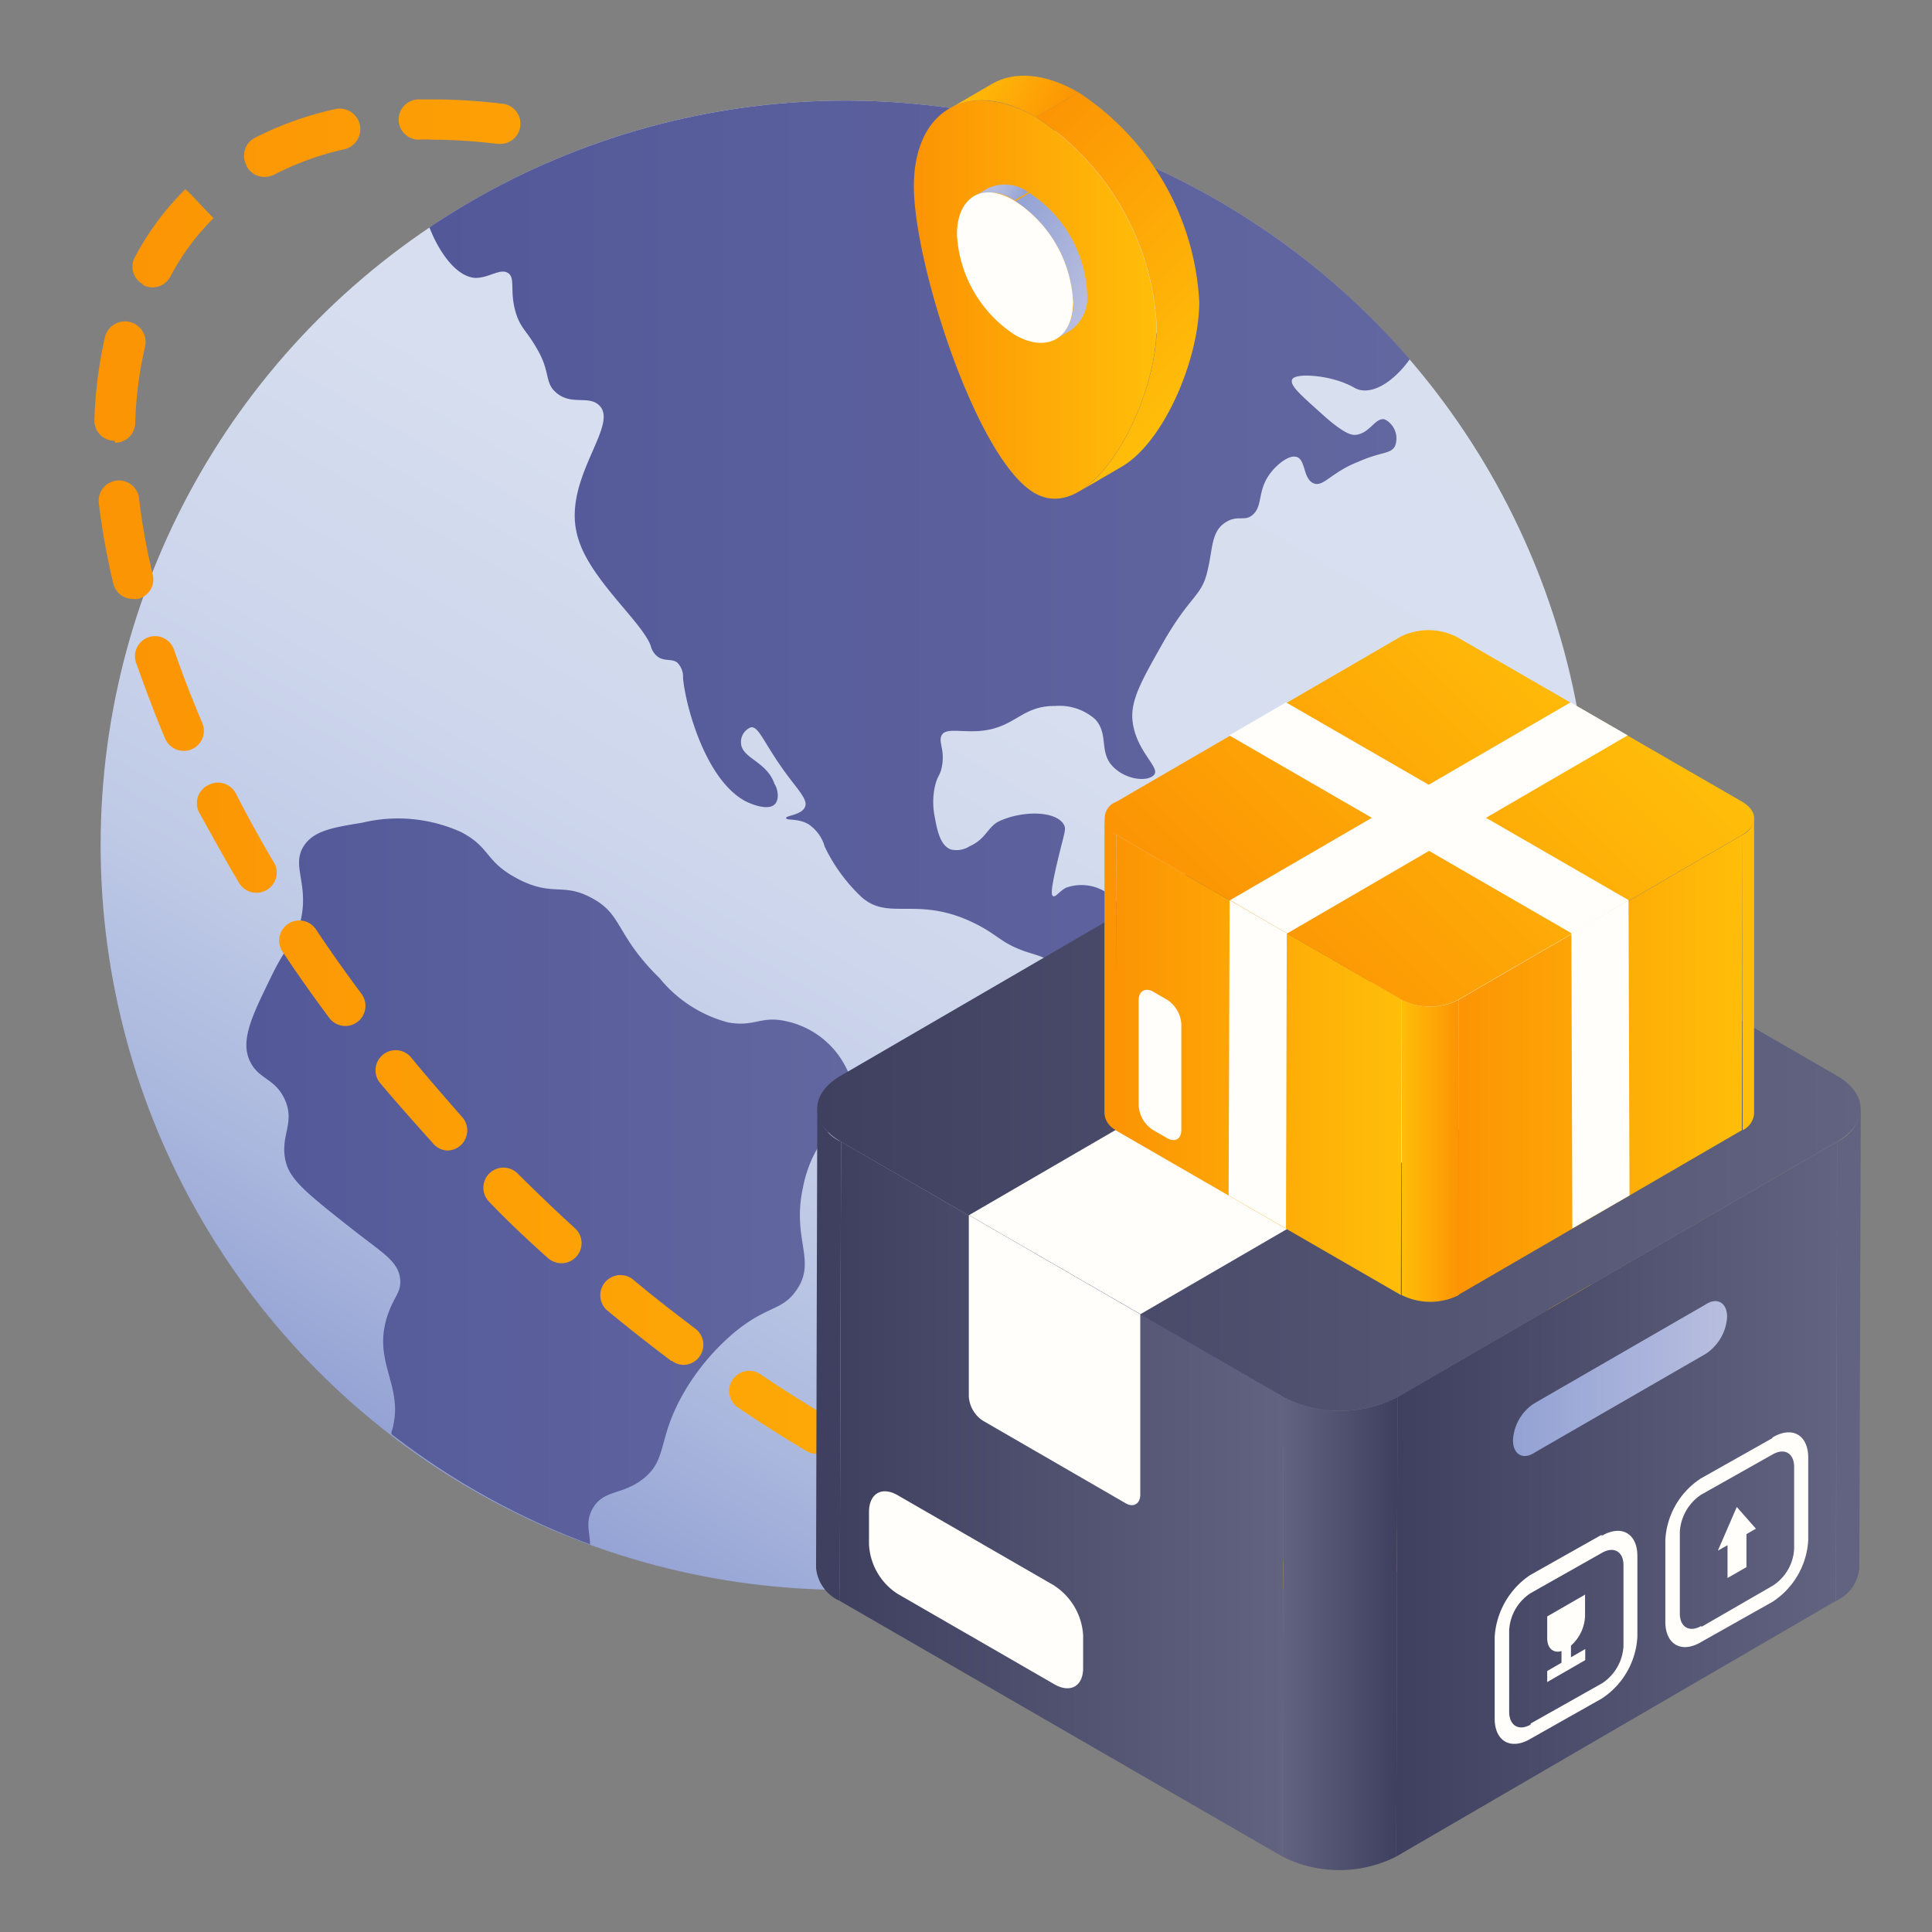 <svg xmlns="http://www.w3.org/2000/svg" xmlns:xlink="http://www.w3.org/1999/xlink" viewBox="0 0 96 96"><rect x="0" y="0" width="96" height="96" fill="#808080" stroke="none"/><defs><style>.cls-1{fill:url(#linear-gradient);}.cls-2{fill:url(#linear-gradient-2);}.cls-3{fill:url(#linear-gradient-3);}.cls-4{fill:url(#linear-gradient-4);}.cls-5{fill:url(#linear-gradient-5);}.cls-6{fill:url(#linear-gradient-6);}.cls-7{fill:#616380;}.cls-8{fill:#3f405f;}.cls-9{fill:url(#linear-gradient-7);}.cls-10{fill:url(#linear-gradient-8);}.cls-11{fill:url(#linear-gradient-9);}.cls-12{fill:#fffefb;}.cls-13{fill:url(#linear-gradient-10);}.cls-14{fill:url(#linear-gradient-11);}.cls-15{fill:url(#linear-gradient-12);}.cls-16{fill:url(#linear-gradient-13);}.cls-17{fill:url(#linear-gradient-14);}.cls-18{fill:url(#linear-gradient-15);}.cls-19{fill:#fc9404;}.cls-20{fill:url(#linear-gradient-16);}.cls-21{fill:#ffbe09;}.cls-22{fill:url(#linear-gradient-17);}.cls-23{fill:url(#linear-gradient-18);}.cls-24{fill:url(#linear-gradient-19);}</style><linearGradient id="linear-gradient" x1="23.5" y1="74.05" x2="60.5" y2="9.95" gradientUnits="userSpaceOnUse"><stop offset="0" stop-color="#93a2d4"/><stop offset="0.13" stop-color="#abb8de"/><stop offset="0.27" stop-color="#bfcae6"/><stop offset="0.44" stop-color="#cdd6ec"/><stop offset="0.65" stop-color="#d6deef"/><stop offset="1" stop-color="#d8e0f0"/></linearGradient><linearGradient id="linear-gradient-2" x1="12.21" y1="58.7" x2="42.31" y2="58.7" gradientUnits="userSpaceOnUse"><stop offset="0" stop-color="#535899"/><stop offset="1" stop-color="#6267a0"/></linearGradient><linearGradient id="linear-gradient-3" x1="47.17" y1="64.56" x2="71.4" y2="64.56" xlink:href="#linear-gradient-2"/><linearGradient id="linear-gradient-4" x1="21.34" y1="28.07" x2="70.05" y2="28.07" xlink:href="#linear-gradient-2"/><linearGradient id="linear-gradient-5" x1="4.72" y1="42.12" x2="79.06" y2="42.12" gradientUnits="userSpaceOnUse"><stop offset="0" stop-color="#fc9404"/><stop offset="1" stop-color="#ffbe09"/></linearGradient><linearGradient id="linear-gradient-6" x1="40.61" y1="55.09" x2="92.46" y2="55.09" gradientUnits="userSpaceOnUse"><stop offset="0" stop-color="#3f405f"/><stop offset="1" stop-color="#616380"/></linearGradient><linearGradient id="linear-gradient-7" x1="69.38" y1="74.49" x2="91.29" y2="74.49" xlink:href="#linear-gradient-6"/><linearGradient id="linear-gradient-8" x1="41.73" y1="74.49" x2="63.78" y2="74.49" xlink:href="#linear-gradient-6"/><linearGradient id="linear-gradient-9" x1="63.72" y1="81.17" x2="69.44" y2="81.17" gradientUnits="userSpaceOnUse"><stop offset="0" stop-color="#616380"/><stop offset="1" stop-color="#3f405f"/></linearGradient><linearGradient id="linear-gradient-10" x1="75.18" y1="68.5" x2="85.82" y2="68.5" gradientUnits="userSpaceOnUse"><stop offset="0" stop-color="#93a2d4"/><stop offset="1" stop-color="#b8bedf"/></linearGradient><linearGradient id="linear-gradient-11" x1="48.15" y1="3.71" x2="52.61" y2="6.28" gradientUnits="userSpaceOnUse"><stop offset="0" stop-color="#ffbe09"/><stop offset="1" stop-color="#fc9404"/></linearGradient><linearGradient id="linear-gradient-12" x1="48.3" y1="8.99" x2="59.21" y2="19.9" xlink:href="#linear-gradient-5"/><linearGradient id="linear-gradient-13" x1="45.42" y1="14.89" x2="57.48" y2="14.89" xlink:href="#linear-gradient-5"/><linearGradient id="linear-gradient-14" x1="48.78" y1="9.08" x2="50.76" y2="10.22" gradientUnits="userSpaceOnUse"><stop offset="0" stop-color="#b8bedf"/><stop offset="0.32" stop-color="#b4bbde"/><stop offset="0.6" stop-color="#a9b3db"/><stop offset="0.88" stop-color="#97a5d5"/><stop offset="0.92" stop-color="#93a2d4"/></linearGradient><linearGradient id="linear-gradient-15" x1="49.4" y1="11.77" x2="54.4" y2="14.65" xlink:href="#linear-gradient-10"/><linearGradient id="linear-gradient-16" x1="55.43" y1="52.92" x2="69.65" y2="52.92" xlink:href="#linear-gradient-5"/><linearGradient id="linear-gradient-17" x1="72.45" y1="52.92" x2="86.59" y2="52.92" xlink:href="#linear-gradient-5"/><linearGradient id="linear-gradient-18" x1="69.61" y1="57.18" x2="72.49" y2="57.18" xlink:href="#linear-gradient-11"/><linearGradient id="linear-gradient-19" x1="62.8" y1="48.89" x2="79.25" y2="32.44" xlink:href="#linear-gradient-5"/></defs><g id="Layer_9" data-name="Layer 9"><circle class="cls-1" cx="42" cy="42" r="37"/><path class="cls-2" d="M42.27,53.6A4.35,4.35,0,0,0,39,50.73c-1.2-.25-1.51.3-2.8.08a6.54,6.54,0,0,1-3.42-2.2c-2.21-2.16-1.82-3.18-3.4-4-1.41-.76-1.92-.05-3.61-.92s-1.36-1.56-2.85-2.34A7.59,7.59,0,0,0,18,40.88c-1.46.24-2.4.39-2.9,1.15-.65,1,.28,1.88-.17,3.76-.25,1.06-.58.93-1.47,2.77s-1.59,3.18-1,4.25c.43.82,1.21.79,1.68,1.8.57,1.22-.29,1.85.08,3.19.24.87,1.18,1.61,3.06,3.1,1.7,1.35,2.49,1.73,2.6,2.63.08.64-.27.86-.58,1.71-.9,2.47.88,3.63.15,5.93l0,.09a37.34,37.34,0,0,0,9.87,5.48c0-.58-.26-1.11.14-1.8.55-.93,1.45-.64,2.49-1.45,1.27-1,.67-2,2.1-4.41a11.44,11.44,0,0,1,2.24-2.7c1.76-1.54,2.53-1.19,3.27-2.25,1.05-1.48-.23-2.53.34-5.13C40.48,56,42.65,55.44,42.27,53.6Z"/><path class="cls-3" d="M71.4,64.45c-.24-.17-.49-.33-.73-.48-1.44-.93-2.23-.83-2.86-1.71-.48-.67-.24-1-.55-2.34-.5-2.21-1.9-4.18-2.47-4-.17.05-.19.26-.61,2S63.7,59.8,63.44,60c-.73.52-2.21.09-2.38-.55s.88-.88,1-2c.1-.87-.44-1.86-1-2s-.64.52-1.48.68-1.15-.34-1.57-.13c-.8.4,0,2.3-.84,3S55,58.29,53.86,59c-.89.55-.34,1.73-1.38,2.7-.8.74-1.4.29-2.79,1-.39.19-2.4,1.2-2.51,2.67-.1,1.31,1.43,1.77,1.5,3.69,0,.75-.2.76-.15,1.54.09,1.38.9,3,1.83,3.07s.9-1,2.12-1.23c.85-.14,1.24.31,1.93,0s.51-.64,1-1.1a3.43,3.43,0,0,1,4.17-.19c.42.37.3.59.81,1.22a5.46,5.46,0,0,0,1.24,1A37.24,37.24,0,0,0,71.4,64.45Z"/><path class="cls-4" d="M69.32,22.16a1.06,1.06,0,0,0-.51-1.32c-.48-.12-.74.72-1.48.77-.14,0-.49,0-1.6-1s-1.66-1.46-1.52-1.76,1.54-.23,2.54.16c.55.21.6.34.9.38.9.13,1.88-.79,2.4-1.54A37.14,37.14,0,0,0,56.13,7.8a4.57,4.57,0,0,0,.3,3.27c.35.57.69.59,1.08,1.28,1,1.72.43,4.25-.36,4.43s-.9-1.63-2.83-2.82-3.21-.25-4.83-1.48c-1.2-.91-2.17-2.7-1.73-4.05s2.44-1.78,3.73-2.2A37.09,37.09,0,0,0,21.34,11.3c.43,1.13,1.29,2.45,2.28,2.51.69,0,1.25-.5,1.63-.24s.05.9.39,2c.24.77.54.85,1.11,1.88s.34,1.54.82,2c.76.74,1.65.17,2.19.68,1.09,1-2,3.8-1,6.72.64,2,3.16,4.09,3.57,5.23a1,1,0,0,0,.35.55c.36.26.74.07,1,.32a1,1,0,0,1,.26.71c.06,1.06,1,5,3.08,6.14.41.21,1.16.47,1.47.17s.08-.93,0-1c-.38-1.15-1.65-1.28-1.67-2.06a.78.78,0,0,1,.49-.77c.39-.06.62.73,1.67,2.19.73,1,1.21,1.44,1,1.81s-.93.38-.92.51.61,0,1.12.31a2,2,0,0,1,.8,1.11,8.4,8.4,0,0,0,1.71,2.39c1.39,1.4,2.8,0,5.68,1.39,1.24.6,1.33,1,2.61,1.44.61.2,1.28.33,1.6.9.23.4.08.65.17,1.06.32,1.36,2.88,2.49,4.11,1.71.41-.27.77-.8.64-1.16s-1.07-.26-1.64-.93a2.21,2.21,0,0,1-.38-1.42c-.09-1.37.49-1.69.22-2.34a2.27,2.27,0,0,0-2.73-1c-.34.18-.51.48-.64.42s-.07-.48.17-1.54c.39-1.65.49-1.77.37-2-.36-.69-2-.74-3.21-.19-.58.27-.66.89-1.48,1.25a1.21,1.21,0,0,1-.93.16c-.54-.19-.69-1-.8-1.6a3.68,3.68,0,0,1,0-1.51c.12-.55.26-.54.35-1,.17-.86-.2-1.24,0-1.58s.87-.15,1.74-.19c1.89-.09,2.16-1.27,3.89-1.25a2.68,2.68,0,0,1,2,.67c.67.75.17,1.61.86,2.33s1.81.77,2.07.4-.85-1.11-1.07-2.54c-.16-1.06.37-2,1.44-3.9,1.44-2.55,2-2.36,2.29-3.77.24-1,.17-1.84.84-2.29s1,0,1.44-.45.19-1.17.81-2c.34-.46,1-1,1.38-.8s.28,1.06.77,1.28.87-.53,2.22-1.06C68.62,22.44,69.12,22.57,69.32,22.16Z"/><path class="cls-5" d="M59,79.09a1,1,0,1,1,.23-2,25,25,0,0,0,3.82.18,1,1,0,0,1,1,1,1,1,0,0,1-1,1h-.72A28.38,28.38,0,0,1,59,79.09ZM66,78a1,1,0,0,1,.75-1.19,14.68,14.68,0,0,0,3.48-1.27,1,1,0,0,1,.93,1.77,16.73,16.73,0,0,1-4,1.45l-.22,0A1,1,0,0,1,66,78Zm-11.06.34c-1.27-.31-2.58-.69-3.9-1.14a1,1,0,1,1,.64-1.89c1.26.43,2.51.79,3.72,1.08a1,1,0,0,1-.23,2Zm-7.68-2.6c-1.2-.51-2.43-1.09-3.65-1.72a1,1,0,0,1,.91-1.78c1.18.61,2.37,1.17,3.53,1.67a1,1,0,0,1-.39,1.92A.93.93,0,0,1,47.25,75.77Zm25.92-.94a1,1,0,0,1,0-1.42,12.17,12.17,0,0,0,2.15-2.94,1,1,0,1,1,1.77.93,14.17,14.17,0,0,1-2.52,3.43h0a1,1,0,0,1-.7.29A1,1,0,0,1,73.17,74.83ZM40.07,72.1c-1.14-.68-2.28-1.4-3.4-2.16a1,1,0,0,1-.27-1.38,1,1,0,0,1,1.38-.28c1.09.74,2.21,1.44,3.31,2.1a1,1,0,0,1-.51,1.86A1.06,1.06,0,0,1,40.07,72.1Zm37.28-3.91A1,1,0,0,1,76.6,67a19.13,19.13,0,0,0,.46-3.73,1,1,0,0,1,2,.06,20.82,20.82,0,0,1-.51,4.12,1,1,0,0,1-1,.78A.83.83,0,0,1,77.35,68.19Zm-44-.57c-1.06-.8-2.12-1.63-3.16-2.49a1,1,0,0,1-.13-1.41,1,1,0,0,1,1.41-.13c1,.84,2.05,1.65,3.08,2.43a1,1,0,0,1,.2,1.4,1,1,0,0,1-.8.4A1,1,0,0,1,33.39,67.62ZM27.2,62.49c-1-.9-2-1.83-2.9-2.78l0,0a1,1,0,0,1,0-1.39,1,1,0,0,1,1.43,0c.93.92,1.88,1.84,2.84,2.71a1,1,0,0,1-.67,1.74A1.05,1.05,0,0,1,27.2,62.49Zm49.68-3.05a32.27,32.27,0,0,0-.68-3.79,1,1,0,1,1,1.94-.46,36,36,0,0,1,.73,4A1,1,0,0,1,78,60.32h-.12A1,1,0,0,1,76.88,59.44Zm-55.4-2.67c-.9-1-1.79-2-2.63-3a1,1,0,0,1,1.54-1.27c.82,1,1.69,2,2.57,3a1,1,0,0,1-.74,1.67A1,1,0,0,1,21.48,56.77Zm-5.12-6.19c-.81-1.09-1.59-2.19-2.32-3.29a1,1,0,0,1,.27-1.38,1,1,0,0,1,1.39.27c.71,1.07,1.47,2.14,2.26,3.2a1,1,0,0,1-.2,1.4,1,1,0,0,1-.6.2A1,1,0,0,1,16.36,50.58Zm-4.47-6.69c-.7-1.17-1.35-2.36-2-3.53A1,1,0,0,1,10.37,39a1,1,0,0,1,1.35.43c.58,1.13,1.21,2.28,1.89,3.42a1,1,0,0,1-.35,1.37,1,1,0,0,1-.51.14A1,1,0,0,1,11.89,43.89ZM8.21,36.71c-.54-1.27-1-2.54-1.45-3.78a1,1,0,0,1,.63-1.27,1,1,0,0,1,1.26.63c.41,1.19.88,2.41,1.4,3.63a1,1,0,0,1-.52,1.31.92.92,0,0,1-.4.08A1,1,0,0,1,8.21,36.71ZM5.63,29a35.89,35.89,0,0,1-.72-4,1,1,0,0,1,2-.24,31.55,31.55,0,0,0,.68,3.79,1,1,0,0,1-.74,1.21,1,1,0,0,1-.24,0A1,1,0,0,1,5.63,29Zm.06-7.1a1,1,0,0,1-1-1,21.59,21.59,0,0,1,.52-4.13,1,1,0,1,1,2,.45A19.12,19.12,0,0,0,6.72,21a1,1,0,0,1-1,1Zm1.42-7.77a1,1,0,0,1-.41-1.35A14,14,0,0,1,9.21,9.4l.72.7-.71-.71,1.39,1.45a12,12,0,0,0-2.15,2.91,1,1,0,0,1-.88.53A1,1,0,0,1,7.11,14.16Zm5.13-5.93a1,1,0,0,1,.42-1.35,16.7,16.7,0,0,1,4-1.43,1,1,0,0,1,.44,2,14.5,14.5,0,0,0-3.48,1.26,1.11,1.11,0,0,1-.46.11A1,1,0,0,1,12.24,8.23ZM24.63,7.14a27,27,0,0,0-3.17-.2,4.75,4.75,0,0,0-.65,0,1,1,0,0,1,0-2h.7a28.87,28.87,0,0,1,3.41.21,1,1,0,0,1-.12,2Z"/><path class="cls-6" d="M91.27,53.45c1.57.9,1.58,2.37,0,3.28L69.44,69.42a6.21,6.21,0,0,1-5.66,0l-22-12.69c-1.56-.91-1.57-2.37,0-3.28l21.85-12.7a6.25,6.25,0,0,1,5.65,0Z"/><path class="cls-7" d="M92.46,55.1l-.07,22.82a2,2,0,0,1-1.16,1.63l.06-22.82a2,2,0,0,0,1.17-1.63"/><path class="cls-8" d="M41.79,56.73l-.06,22.82a2,2,0,0,1-1.18-1.64l.06-22.83a2,2,0,0,0,1.18,1.65"/><polygon class="cls-9" points="91.29 56.73 91.22 79.55 69.38 92.25 69.44 69.42 91.29 56.73"/><polygon class="cls-10" points="63.78 69.42 63.72 92.25 41.73 79.55 41.79 56.73 63.78 69.42"/><path class="cls-11" d="M69.44,69.42l-.06,22.83a6.27,6.27,0,0,1-5.66,0l.06-22.83a6.21,6.21,0,0,0,5.66,0"/><path class="cls-12" d="M56.65,65.3l-8.51-4.92,0,9a1.55,1.55,0,0,0,.71,1.22l7.09,4.1c.4.23.71,0,.72-.41l0-9"/><path class="cls-12" d="M52.41,78.8l-7.8-4.5c-.79-.46-1.42-.09-1.43.81v1.63a3.11,3.11,0,0,0,1.41,2.45l7.8,4.5c.79.46,1.43.1,1.43-.8V81.26a3.16,3.16,0,0,0-1.42-2.46"/><path class="cls-12" d="M84.54,80.79c-.58.34-1.07.07-1.07-.61V76.11a2.38,2.38,0,0,1,1.06-1.84l3.55-2c.59-.34,1.07-.06,1.07.62v4.07a2.32,2.32,0,0,1-1.06,1.83l-3.55,2.05m3.53-9.38-3.55,2a3.89,3.89,0,0,0-1.77,3.06v4.07c0,1.13.81,1.58,1.78,1l3.55-2a3.92,3.92,0,0,0,1.77-3.06V72.43c0-1.13-.8-1.59-1.78-1"/><polyline class="cls-12" points="86.3 74.88 85.36 77.05 85.84 76.78 85.84 78.41 86.78 77.87 86.78 76.23 87.25 75.96 86.3 74.88"/><path class="cls-12" d="M76.06,85.69c-.58.34-1.06.06-1.07-.61V81a2.35,2.35,0,0,1,1.07-1.84l3.54-2c.59-.34,1.07-.06,1.07.61V81.8a2.36,2.36,0,0,1-1.06,1.84l-3.55,2m3.53-9.38-3.55,2a4,4,0,0,0-1.77,3.07l0,4.07c0,1.12.8,1.58,1.78,1l3.54-2a3.92,3.92,0,0,0,1.77-3.07V77.32c0-1.13-.8-1.58-1.78-1"/><path class="cls-12" d="M78.77,79.23l-1.89,1.09V81.4c0,.51.31.76.71.64v.58l-.71.41v.55l.71-.41.47-.27.71-.41v-.55l-.71.41v-.58a2.07,2.07,0,0,0,.7-1.46V79.23"/><polyline class="cls-12" points="84.16 49.33 75.64 44.41 48.15 60.38 56.67 65.3 84.16 49.33"/><path class="cls-13" d="M84.75,64.82l-8.51,4.91a2.32,2.32,0,0,0-1.06,1.84c0,.68.48,1,1.07.61l8.51-4.91a2.37,2.37,0,0,0,1.06-1.84c0-.68-.48-1-1.07-.61"/><path class="cls-14" d="M47.18,5.4l2.11-1.23c1.1-.64,2.62-.55,4.3.42L51.47,5.82c-1.68-1-3.2-1.06-4.29-.42"/><path class="cls-15" d="M51.47,5.82l2.12-1.23a13.27,13.27,0,0,1,6,10.41c0,2.86-1.77,7-3.87,8.2l-2.11,1.23c2.09-1.22,3.86-5.34,3.87-8.2a13.24,13.24,0,0,0-6-10.41"/><path class="cls-16" d="M51.47,5.82a13.24,13.24,0,0,1,6,10.41c0,3.83-3.18,9.93-6.06,8.27s-6-11.41-6-15.24S48.14,3.9,51.47,5.82Z"/><path class="cls-17" d="M48.39,9.76l.71-.41a2,2,0,0,1,2,.2l-.7.41a2,2,0,0,0-2.06-.2"/><path class="cls-18" d="M50.45,10l.7-.41a6.31,6.31,0,0,1,2.87,5,2,2,0,0,1-.84,1.84l-.7.41a2,2,0,0,0,.84-1.84,6.34,6.34,0,0,0-2.87-5"/><path class="cls-12" d="M50.45,10a6.34,6.34,0,0,1,2.87,5c0,1.82-1.3,2.56-2.89,1.64a6.34,6.34,0,0,1-2.88-5C47.56,9.77,48.85,9,50.45,10Z"/><path class="cls-19" d="M55.47,41.48l0,14.68a1,1,0,0,1-.59-.83l0-14.67a1,1,0,0,0,.59.82"/><polygon class="cls-20" points="69.65 49.67 69.61 64.35 55.43 56.16 55.47 41.48 69.65 49.67"/><path class="cls-21" d="M87.16,40.67l0,14.67a1,1,0,0,1-.57.82l0-14.68a1,1,0,0,0,.57-.81"/><polygon class="cls-22" points="86.59 41.48 86.55 56.16 72.45 64.35 72.49 49.67 86.59 41.48"/><path class="cls-23" d="M72.49,49.67l0,14.68a3.16,3.16,0,0,1-2.84,0l0-14.68a3.09,3.09,0,0,0,2.84,0"/><path class="cls-24" d="M86.57,39.84c.79.46.79,1.19,0,1.64l-14.1,8.19a3.09,3.09,0,0,1-2.84,0L55.47,41.48a.87.87,0,0,1,0-1.64l14.1-8.19a3.11,3.11,0,0,1,2.82,0Z"/><polyline class="cls-12" points="80.88 36.54 78.04 34.9 61.12 44.73 63.96 46.38 80.88 36.54"/><polyline class="cls-12" points="63.94 46.37 61.1 44.73 61.05 59.4 63.9 61.04 63.94 46.37"/><polyline class="cls-12" points="80.92 44.73 78.08 46.37 78.13 61.04 80.97 59.4 80.92 44.73"/><polyline class="cls-12" points="80.93 44.73 63.9 34.9 61.08 36.54 78.1 46.38 80.93 44.73"/><path class="cls-12" d="M58,49.68l-.71-.41c-.39-.22-.71,0-.71.41v5.24a1.54,1.54,0,0,0,.7,1.22l.71.41c.4.23.71.05.71-.41l0-5.23A1.56,1.56,0,0,0,58,49.68"/></g></svg>